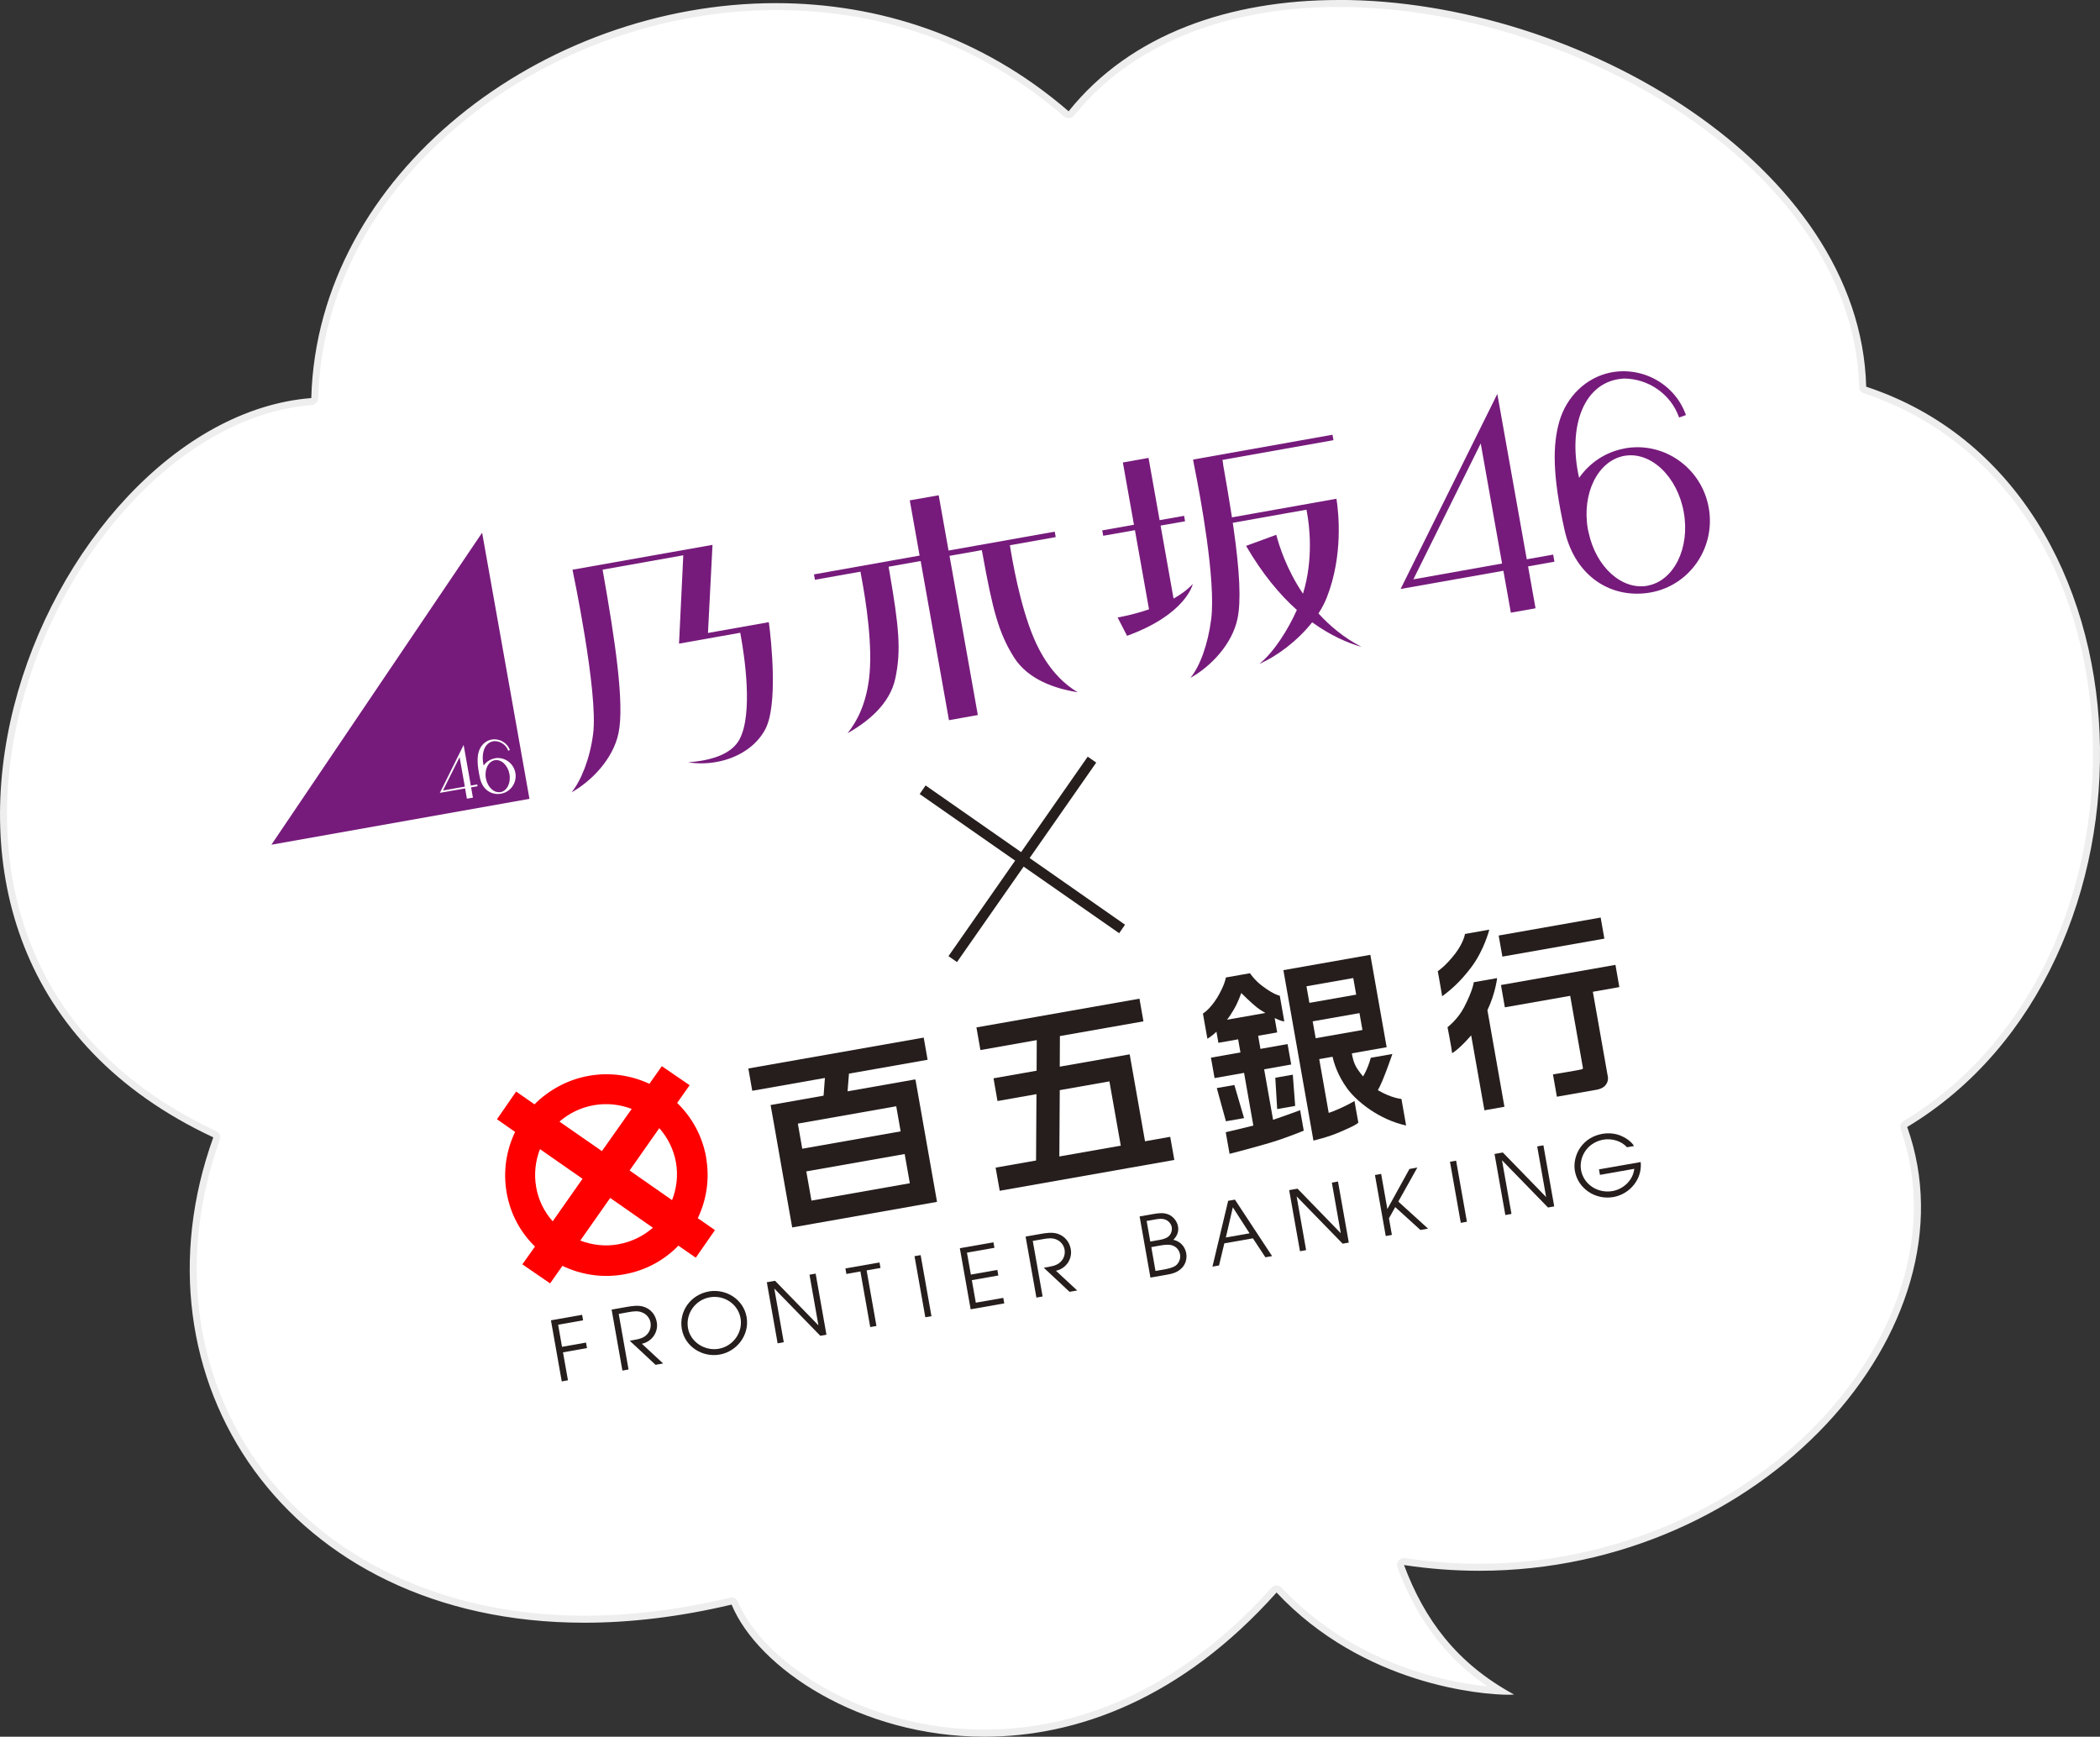 <?xml version="1.0" encoding="UTF-8"?>
<svg id="_レイヤー_2" data-name="レイヤー 2" xmlns="http://www.w3.org/2000/svg" viewBox="0 0 301.16 249.08">
  <rect x="0" y="0" width="301.16" height="249.08" fill="#333333" stroke="none"/>
  <defs>
    <style>
      .cls-1 {
        fill: #251e1c;
      }

      .cls-2 {
        fill: #fff;
      }

      .cls-3 {
        fill: #761b7b;
      }

      .cls-4 {
        fill: red;
      }

      .cls-5 {
        fill: #eee;
      }
    </style>
  </defs>
  <g id="back">
    <g>
      <path class="cls-2" d="M141.17,248.58c-17.36,0-32.1-9.68-35.8-18.64-.08-.19-.26-.31-.46-.31-.04,0-.08,0-.12.01-7.22,1.72-14.29,2.59-21,2.59-20.17,0-37.44-8.1-47.37-22.23-9.33-13.27-11.29-30.3-5.38-46.7.09-.24-.02-.51-.26-.62C-2.14,147.27-.66,117.88,1.5,105.95c4.63-25.57,23.6-46.81,43.18-48.36.25-.02.45-.23.46-.48C45.98,26.67,76.26.95,111.26.95c15.62,0,30.03,5.32,41.67,15.38.09.08.21.12.33.12.02,0,.03,0,.05,0,.14-.01.26-.08.34-.19,8.15-10.17,21.77-15.77,38.34-15.77s35.69,5.89,50.15,15.77c15.75,10.76,24.62,24.68,24.99,39.21,0,.21.14.4.34.46,18.08,5.96,30.33,22.6,32.77,44.49,2.79,24.99-8.06,49.41-26.99,60.78-.2.12-.29.37-.21.6,4.03,11.31,1.66,24.43-6.49,35.99-11.74,16.65-32.59,26.99-54.41,26.99-3.55,0-7.16-.27-10.71-.81-.02,0-.05,0-.07,0-.15,0-.29.07-.39.19-.11.14-.14.32-.08.49,3.02,8.04,7.61,13.77,14.38,17.89-4.27-.23-20.05-1.92-31.82-14.47-.09-.1-.23-.16-.36-.16h0c-.14,0-.27.06-.37.17-15.15,16.95-30.94,20.51-41.52,20.51h0Z"/>
      <path class="cls-5" d="M191.98,1c16.85,0,35.49,5.86,49.86,15.68,15.61,10.66,24.41,24.45,24.78,38.81.01.42.29.79.69.92,17.89,5.9,30.01,22.38,32.43,44.07,1.29,11.55-.42,23.7-4.82,34.2-4.73,11.3-12.31,20.32-21.92,26.09-.41.25-.59.74-.43,1.19,3.97,11.15,1.63,24.1-6.43,35.53-11.65,16.52-32.34,26.78-54,26.78-3.53,0-7.11-.27-10.64-.8-.05,0-.1-.01-.15-.01-.3,0-.59.13-.78.37-.22.28-.28.65-.16.98,2.8,7.47,6.95,12.98,12.91,17.06-5.91-.61-19.25-3.21-29.52-14.16-.19-.2-.45-.32-.73-.32,0,0,0,0-.01,0-.28,0-.55.12-.73.33-15.03,16.81-30.67,20.34-41.15,20.34-17.15,0-31.7-9.52-35.34-18.33-.16-.38-.53-.62-.92-.62-.08,0-.15,0-.23.03-7.19,1.71-14.21,2.58-20.88,2.58-20.01,0-37.12-8.03-46.96-22.02-9.23-13.14-11.17-29.99-5.32-46.24.18-.49-.05-1.03-.52-1.24-12.2-5.7-20.84-14-25.69-24.67C1.09,128.25-.06,117.35,1.99,106.04c2.17-11.97,7.71-23.53,15.6-32.55,8.04-9.19,17.67-14.65,27.12-15.4.51-.04.91-.46.92-.97.41-14.94,7.78-29.03,20.75-39.65C78.81,7.29,95.17,1.45,111.26,1.45s29.79,5.28,41.34,15.26c.18.16.41.24.65.24.03,0,.06,0,.09,0,.27-.02.52-.16.69-.37,8.05-10.05,21.53-15.58,37.95-15.58M191.98,0c-15.52,0-29.82,4.83-38.73,15.96C140.75,5.15,125.9.45,111.26.45,77.86.45,45.53,24.89,44.64,57.09c-38.31,3.02-70.71,79.54-14.05,106.03-12.42,34.48,10.28,69.61,53.22,69.61,6.58,0,13.64-.83,21.11-2.6,3.75,9.09,18.41,18.95,36.26,18.95,13.26,0,28.28-5.44,41.89-20.68,12.47,13.3,29.49,14.66,33.27,14.66.53,0,.8-.03.76-.05-8.26-4.5-12.83-10.76-15.75-18.55,3.65.55,7.26.82,10.79.82,40.65,0,71.63-34.86,61.37-63.65,38.46-23.09,37.08-92-5.88-106.17-.81-31.67-41.21-55.47-75.64-55.47h0Z"/>
    </g>
    <g>
      <g>
        <g>
          <path class="cls-3" d="M218.95,80.2l-4.22-23.7-13.87,27.97,14.74-2.61,1.07,6.01,3.54-.63-1.07-6.01,3.78-.67-.18-1.02-3.78.67ZM202.69,83.09l9.66-19.49,3.06,17.22-12.73,2.27Z"/>
          <path class="cls-3" d="M233.04,64.31c-2.77.49-5.07,2.06-6.58,4.22h0c-1.67-7.36.65-13.93,6.44-14.24,3.49.02,6.71,2.21,7.9,5.59l.98-.35c-1.56-4.42-6.19-7.02-10.83-6.1-3.47.72-6.26,3.39-7.32,6.99-.97,3.38-1.02,7.7.74,15.59,1.54,6.87,6.91,9.93,12.35,8.96,5.61-1,9.35-6.45,8.33-12.15-1.01-5.7-6.4-9.52-12.01-8.52M236.26,84.01c-3.68.65-7.39-2.7-8.44-7.65-.04-.15-.07-.29-.1-.44h0c-.91-5.13,1.43-9.86,5.22-10.54,3.79-.68,7.62,2.95,8.53,8.09.92,5.14-1.43,9.86-5.22,10.53"/>
          <path class="cls-3" d="M134.62,71.03l-4.15.73,1.41,7.92-15.15,2.7.14.77,6.53-1.16.11.62c.67,3.54,1.71,10.17,1.11,14.81-.46,3.59-1.71,6.05-3.07,7.73,2.88-1.61,6.07-4.17,6.85-7.86.85-4.02.53-7.36-.86-15.39l-.11-.62,4.6-.82,4.06,22.83,4.14-.74-4.06-22.83,4.63-.82.12.62c1.45,8.02,2.31,11.27,4.49,14.75,2.02,3.2,5.89,4.5,9.14,5.01-1.86-1.1-3.88-2.98-5.55-6.19-2.17-4.14-3.48-10.72-4.07-14.27l-.1-.62,6.57-1.17-.14-.78-15.23,2.71-1.41-7.92Z"/>
          <path class="cls-3" d="M102.19,78.14l-20.09,3.57s3.73,17.61,2.96,23.54c-.46,3.59-1.73,6.71-3.09,8.38,2.88-1.61,5.96-4.79,6.73-8.48.89-4.2-.52-13.45-2.17-22.82l-.11-.63,11.57-2.06-.61,12.67,8.78-1.56.11.63c.48,2.69,1.76,11-.23,14.68-.82,1.51-2.61,2.54-5.32,3.02-.69.12-1.38.2-2.02.25,1.27.21,2.65.2,4.01-.04,3.16-.56,5.72-2.26,7.01-4.64,1.89-3.47.89-12.76.54-15.42l-8.73,1.55.65-12.64Z"/>
          <path class="cls-3" d="M171.04,83.77c-.74.81-1.7,1.49-2.74,2.08l-1.86-10.47,3.51-.62-.14-.78-3.51.62-1.59-8.93-3.68.66,1.59,8.93-4.55.81.14.77,4.55-.8,2.02,11.35c-2.43.83-4.5,1.17-4.5,1.17l1.35,2.63c8.49-3.09,9.42-7.41,9.42-7.41"/>
          <path class="cls-3" d="M175.42,66.58l-.11-.62,15.92-2.83-.14-.78-19.99,3.56.14.78h0s.12.61.12.61c.73,3.66,3.05,16,2.33,21.55-.47,3.6-1.6,6.69-2.97,8.37,2.89-1.61,5.97-4.79,6.75-8.49.52-2.5.34-6.67-.59-13.15l-.09-.6,10.57-1.88.11.62c.27,1.5.95,6.36-.61,11.43-2.37-3.51-3.43-6.92-3.83-8.45l-4.33,1.59c2.34,4.03,4.83,7,7.28,9.19-1.28,2.87-3.34,6.12-5.38,7.73,2.57-1.11,5.49-3.32,7.58-5.96,2.58,1.87,5.03,2.94,7.07,3.53-2.52-1.32-4.54-3.01-6.17-4.8.48-.73.88-1.51,1.19-2.27,2.39-6.09,1.69-12.27,1.39-14.18l-14.99,2.67-.1-.65c-.35-2.24-.74-4.58-1.17-6.96"/>
        </g>
        <polygon class="cls-3" points="69.14 76.4 75.93 114.57 38.92 121.15 69.14 76.4"/>
        <path class="cls-2" d="M67.52,112.66l-1.03-5.82-3.41,6.87,3.62-.64.26,1.48.86-.15-.26-1.48.93-.16-.05-.26-.93.17ZM63.53,113.37l2.38-4.78.75,4.23-3.13.55Z"/>
        <path class="cls-2" d="M70.98,108.76c-.68.12-1.25.5-1.62,1.03h0c-.41-1.81.16-3.42,1.58-3.5.86.01,1.65.55,1.94,1.37l.24-.08c-.39-1.09-1.52-1.72-2.67-1.5-.85.17-1.53.84-1.79,1.72-.24.83-.25,1.89.18,3.83.38,1.69,1.7,2.44,3.03,2.2,1.37-.25,2.29-1.58,2.04-2.99-.25-1.39-1.57-2.33-2.95-2.09M71.77,113.6c-.9.16-1.82-.67-2.07-1.88,0-.03-.02-.07-.02-.1h0c-.23-1.26.35-2.43,1.28-2.59.93-.17,1.88.73,2.1,1.99.23,1.26-.35,2.42-1.28,2.59"/>
      </g>
      <g>
        <g>
          <path class="cls-1" d="M133.03,152.01l-.56-3.2-25.15,4.43.56,3.2,10.42-1.84-.19,2.54-7.59,1.34v.05s.57,3.2.57,3.2l.63,3.6.57,3.25.74,4.19.58,3.27,3.34-.59,14.11-2.49,3.27-.58h.05s-3.09-17.53-3.09-17.53h-.05s0-.04,0-.04l-9.69,1.71.2-2.54,11.29-1.99ZM114.42,161.15l14.11-2.49.63,3.6-14.11,2.49-.63-3.6ZM116.37,172.19l-.74-4.19,14.11-2.49.74,4.19-14.11,2.49Z"/>
          <path class="cls-1" d="M164.21,163.7l-2.2-12.48h-.06s-3.43.61-3.43.61l-6.54,1.15.02-4.39,11.98-2.11-.57-3.25-23.38,4.12.57,3.25,8.08-1.43-.02,4.39-6.18,1.09.57,3.26,5.59-.99-.06,9.52-5.8,1.02.59,3.32,25.04-4.42-.59-3.32-3.61.64ZM151.97,156.35l7.13-1.26,1.63,9.22-8.81,1.55.06-9.52Z"/>
          <g>
            <path class="cls-1" d="M181.28,153.36l3.89-.69-.52-2.93-3.89.69-.33-1.88,2.73-.48-.36-2.06c.55.26,1.04.46,1.38.48l-.65-3.69s-.82-.11-2.52-1.4c-1.12-.84-1.75-1.82-1.75-1.82l-3.46.61s-.12,1.02-1.24,2.89c-1.07,1.73-2.05,2.28-2.05,2.28l.64,3.61s.54-.28,1.3-1l.28,1.59,2.83-.5.33,1.88-4.23.75.52,2.93,4.23-.75,1.33,7.56c-1.88.48-3.96.95-3.96.95l.55,3.1s4.85-1.22,7.35-2.08c2.15-.76,3.29-1.24,3.29-1.24l-.52-2.94s-2.03.76-3.88,1.38l-1.28-7.23ZM176.99,144.7c.59-1.02,1.02-2.28,1.02-2.28,0,0,1.48,1.48,2.29,2.1.27.21.69.49,1.17.76l-5.5.97c.35-.45.68-.96,1.02-1.55Z"/>
            <polygon class="cls-1" points="178.41 160.36 177.02 155.61 174.5 156.05 175.81 160.81 178.41 160.36"/>
            <polygon class="cls-1" points="185.74 158.61 185.4 154.13 182.89 154.57 183.16 159.06 185.74 158.61"/>
            <path class="cls-1" d="M197.68,156.39s-.05-.04-.08-.05c.7-1.11,2.08-5.18,2.08-5.18l-3.1.55s-.22.9-.66,1.84c-.14.3-.29.59-.45.83-.3-.37-.57-.72-.77-1.02-.53-.76-.74-1.66-.83-2.29l4.99-.88-2.34-13.25-12.47,2.2,4.31,24.44s2.19-.5,3.9-1.27c1.88-.82,2.16-.98,2.54-1.3-.09-.42-.55-3.1-.55-3.1,0,0-.92.54-2.13,1.08-.71.31-.93.41-1.57.62l-1.36-7.71,1.91-.34c.19.85.72,2.67,2.13,4.59,1.34,1.82,4.55,4.43,8.42,5.27l-.67-3.81s-1.43-.11-3.31-1.22ZM194.07,140.27l.42,2.38-6.71,1.18-.42-2.38,6.71-1.18ZM188.25,146.48l6.71-1.18.43,2.42-6.71,1.18-.43-2.42Z"/>
          </g>
          <g>
            <path class="cls-1" d="M208.68,136.78c-1.36,1.78-2.49,2.51-2.49,2.51,0,0,.32,1.69.63,3.59,1.22-.89,2.59-2.06,4.16-4.14,1.87-2.47,2.6-5.41,2.6-5.41l-3.49.62s-.15,1.17-1.41,2.84Z"/>
            <path class="cls-1" d="M211.35,140.87s-.08,1.07-1.39,3.6c-.92,1.76-2.37,2.85-2.37,2.85,0,0,.59,3.02.66,3.73.23-.11,1.2-.8,2.73-2.56l1.9,10.75,2.87-.51-2.44-13.85c1.16-2.44,1.39-4.6,1.39-4.6l-3.35.59Z"/>
            <rect class="cls-1" x="215.08" y="132.86" width="14.85" height="3.07" transform="translate(-19.96 40.68) rotate(-10)"/>
            <path class="cls-1" d="M232.23,141.58l-.56-3.2-16.42,2.89.56,3.2,9.37-1.65,1.82,10.31s.04.19-.15.23c-.19.08-4.14.73-4.14.73l.56,3.2,5.58-.98s.83-.09,1.3-.57c.62-.63.42-1.37.42-1.37l-2.14-12.13,3.79-.67Z"/>
          </g>
          <path class="cls-4" d="M101.27,166c-.55-3.1-2.05-5.78-4.16-7.82l1.79-2.54-3.99-2.73-1.78,2.53c-2.61-1.22-5.61-1.69-8.67-1.15s-5.76,2.04-7.81,4.09l-2.63-1.83-2.75,3.97,2.6,1.82c-1.26,2.63-1.75,5.63-1.21,8.72s1.99,5.69,4.06,7.72l-1.81,2.55,3.98,2.73,1.77-2.51c2.65,1.27,5.7,1.77,8.82,1.22s5.77-2.03,7.81-4.12l2.49,1.73,2.75-3.96-2.46-1.71c1.25-2.62,1.73-5.62,1.19-8.69ZM96.94,166.71c.33,1.89.09,3.74-.56,5.41l-6.09-4.25,4.26-6.07c1.19,1.34,2.05,3.02,2.39,4.91ZM85.15,158.51c1.9-.34,3.76-.11,5.44.53l-4.27,6.05-6.09-4.23c1.36-1.18,3.03-2.02,4.92-2.35ZM76.89,170.24c-.33-1.9-.1-3.77.55-5.43l6.1,4.25-4.28,6.1c-1.2-1.35-2.04-3.02-2.37-4.91ZM88.67,178.46c-1.9.34-3.77.1-5.45-.54l4.29-6.11,6.12,4.27c-1.36,1.18-3.05,2.04-4.95,2.37Z"/>
        </g>
        <g>
          <path class="cls-1" d="M79.01,189.36l4.47-.79.14.79-3.58.63.56,3.17,3.44-.61.14.79-3.44.61.71,4.01-.89.16-1.55-8.76Z"/>
          <path class="cls-1" d="M87.72,187.82l2.1-.37c.83-.15,1.76-.3,2.58-.01.98.35,1.61,1.16,1.79,2.19.25,1.44-.72,2.8-2.14,3.09l3.05,2.83-1.09.19-3.7-3.45.26-.05c.63-.11,1.34-.2,1.89-.57.66-.47.96-1.21.83-1.99-.11-.62-.53-1.16-1.11-1.41-.65-.32-1.37-.2-2.06-.08l-1.39.25,1.41,7.97-.88.16-1.55-8.76Z"/>
          <path class="cls-1" d="M103.08,193.44c-2,.35-4.07-.95-4.42-2.98s1.03-4.03,3.12-4.4,4.06.97,4.42,2.99-1.04,4.02-3.12,4.39ZM101.62,185.23c-2.55.45-4.29,2.83-3.84,5.38s2.97,4.1,5.44,3.66,4.3-2.83,3.85-5.38-2.96-4.11-5.45-3.67Z"/>
          <path class="cls-1" d="M109.96,183.9l1.19-.21,6.22,6.39-1.28-7.26.88-.16,1.55,8.76-.88.16-6.6-6.78,1.36,7.7-.88.16-1.55-8.76Z"/>
          <path class="cls-1" d="M123.39,182.35l-2.01.36-.14-.79,4.89-.86.14.79-1.99.35,1.41,7.97-.89.16-1.41-7.97Z"/>
          <path class="cls-1" d="M131.15,180.16l.88-.15,1.55,8.76-.88.15-1.55-8.76Z"/>
          <path class="cls-1" d="M137.65,179.02l4.82-.85.14.79-3.94.69.56,3.15,3.8-.67.14.8-3.8.67.57,3.23,3.94-.69.14.79-4.82.85-1.55-8.76Z"/>
          <path class="cls-1" d="M147.08,177.35l2.1-.37c.83-.15,1.77-.3,2.57-.01.98.35,1.63,1.17,1.81,2.19.25,1.44-.71,2.8-2.13,3.09l3.05,2.83-1.1.19-3.69-3.45.27-.05c.62-.11,1.34-.2,1.87-.57.67-.47.97-1.21.84-1.99-.11-.62-.54-1.16-1.1-1.41-.66-.32-1.37-.2-2.08-.07l-1.38.24,1.41,7.97-.89.16-1.55-8.76Z"/>
          <path class="cls-1" d="M165.71,182.29l-.6-3.43.94-.17c.58-.1,1.22-.23,1.8-.14.72.12,1.26.64,1.38,1.38.11.55-.15,1.22-.61,1.57-.48.35-1.22.48-1.81.59l-1.09.19ZM164.98,183.23l2.07-.36c.87-.16,1.64-.27,2.33-.91.61-.54.88-1.4.74-2.2-.18-1-.86-1.73-1.85-1.95.53-.53.8-1.17.67-1.91s-.66-1.42-1.37-1.72c-.68-.28-1.38-.2-2.09-.08l-2.05.36,1.55,8.76ZM164.96,178.06l-.52-2.95,1.03-.18c.52-.1,1.15-.22,1.66-.01.45.17.83.6.91,1.08s-.1,1.05-.5,1.36c-.45.35-1.06.44-1.61.53l-.97.17Z"/>
          <path class="cls-1" d="M175.8,177.48l1-4.33,2.4,3.73-3.4.6ZM173.88,181.66l.94-.17.76-3.17,4.1-.72,1.79,2.72.96-.17-5.33-8.1-.97.17-2.25,9.43Z"/>
          <path class="cls-1" d="M184.88,170.69l1.2-.21,6.2,6.39-1.28-7.26.88-.16,1.55,8.76-.88.16-6.6-6.78,1.36,7.7-.88.16-1.55-8.76Z"/>
          <path class="cls-1" d="M197.19,168.52l.88-.16.89,5.04,3.17-5.75,1.13-.2-2.73,4.88,4.27,3.88-1.1.19-3.61-3.28-.9,1.61.42,2.38-.88.16-1.55-8.76Z"/>
          <path class="cls-1" d="M207.94,166.62l.88-.16,1.55,8.76-.88.16-1.55-8.76Z"/>
          <path class="cls-1" d="M214.33,165.5l1.19-.21,6.21,6.39-1.28-7.26.89-.16,1.55,8.76-.89.16-6.6-6.78,1.36,7.7-.88.16-1.55-8.76Z"/>
          <path class="cls-1" d="M235.29,166.66c.25,2.44-1.55,4.6-3.92,5.02-2.54.45-5.07-1.18-5.52-3.75-.2-1.16.13-2.43.8-3.38.76-1.06,1.85-1.7,3.12-1.93.91-.16,1.87-.08,2.71.28.65.27,1.5.83,1.85,1.46l-1.01.18c-.8-.92-2.18-1.3-3.4-1.09-.94.17-1.84.66-2.44,1.45-.62.79-.92,1.88-.75,2.88.37,2.12,2.43,3.41,4.53,3.04,1.57-.28,2.94-1.57,3.11-3.19l-4.92.87-.14-.79,5.98-1.05Z"/>
        </g>
      </g>
    </g>
    <polygon class="cls-1" points="157.21 109.37 155.99 108.52 146.44 122.21 132.74 112.65 131.89 113.88 145.58 123.43 136.02 137.13 137.24 137.98 146.8 124.29 160.5 133.84 161.34 132.62 147.66 123.06 157.21 109.37"/>
  </g>
</svg>